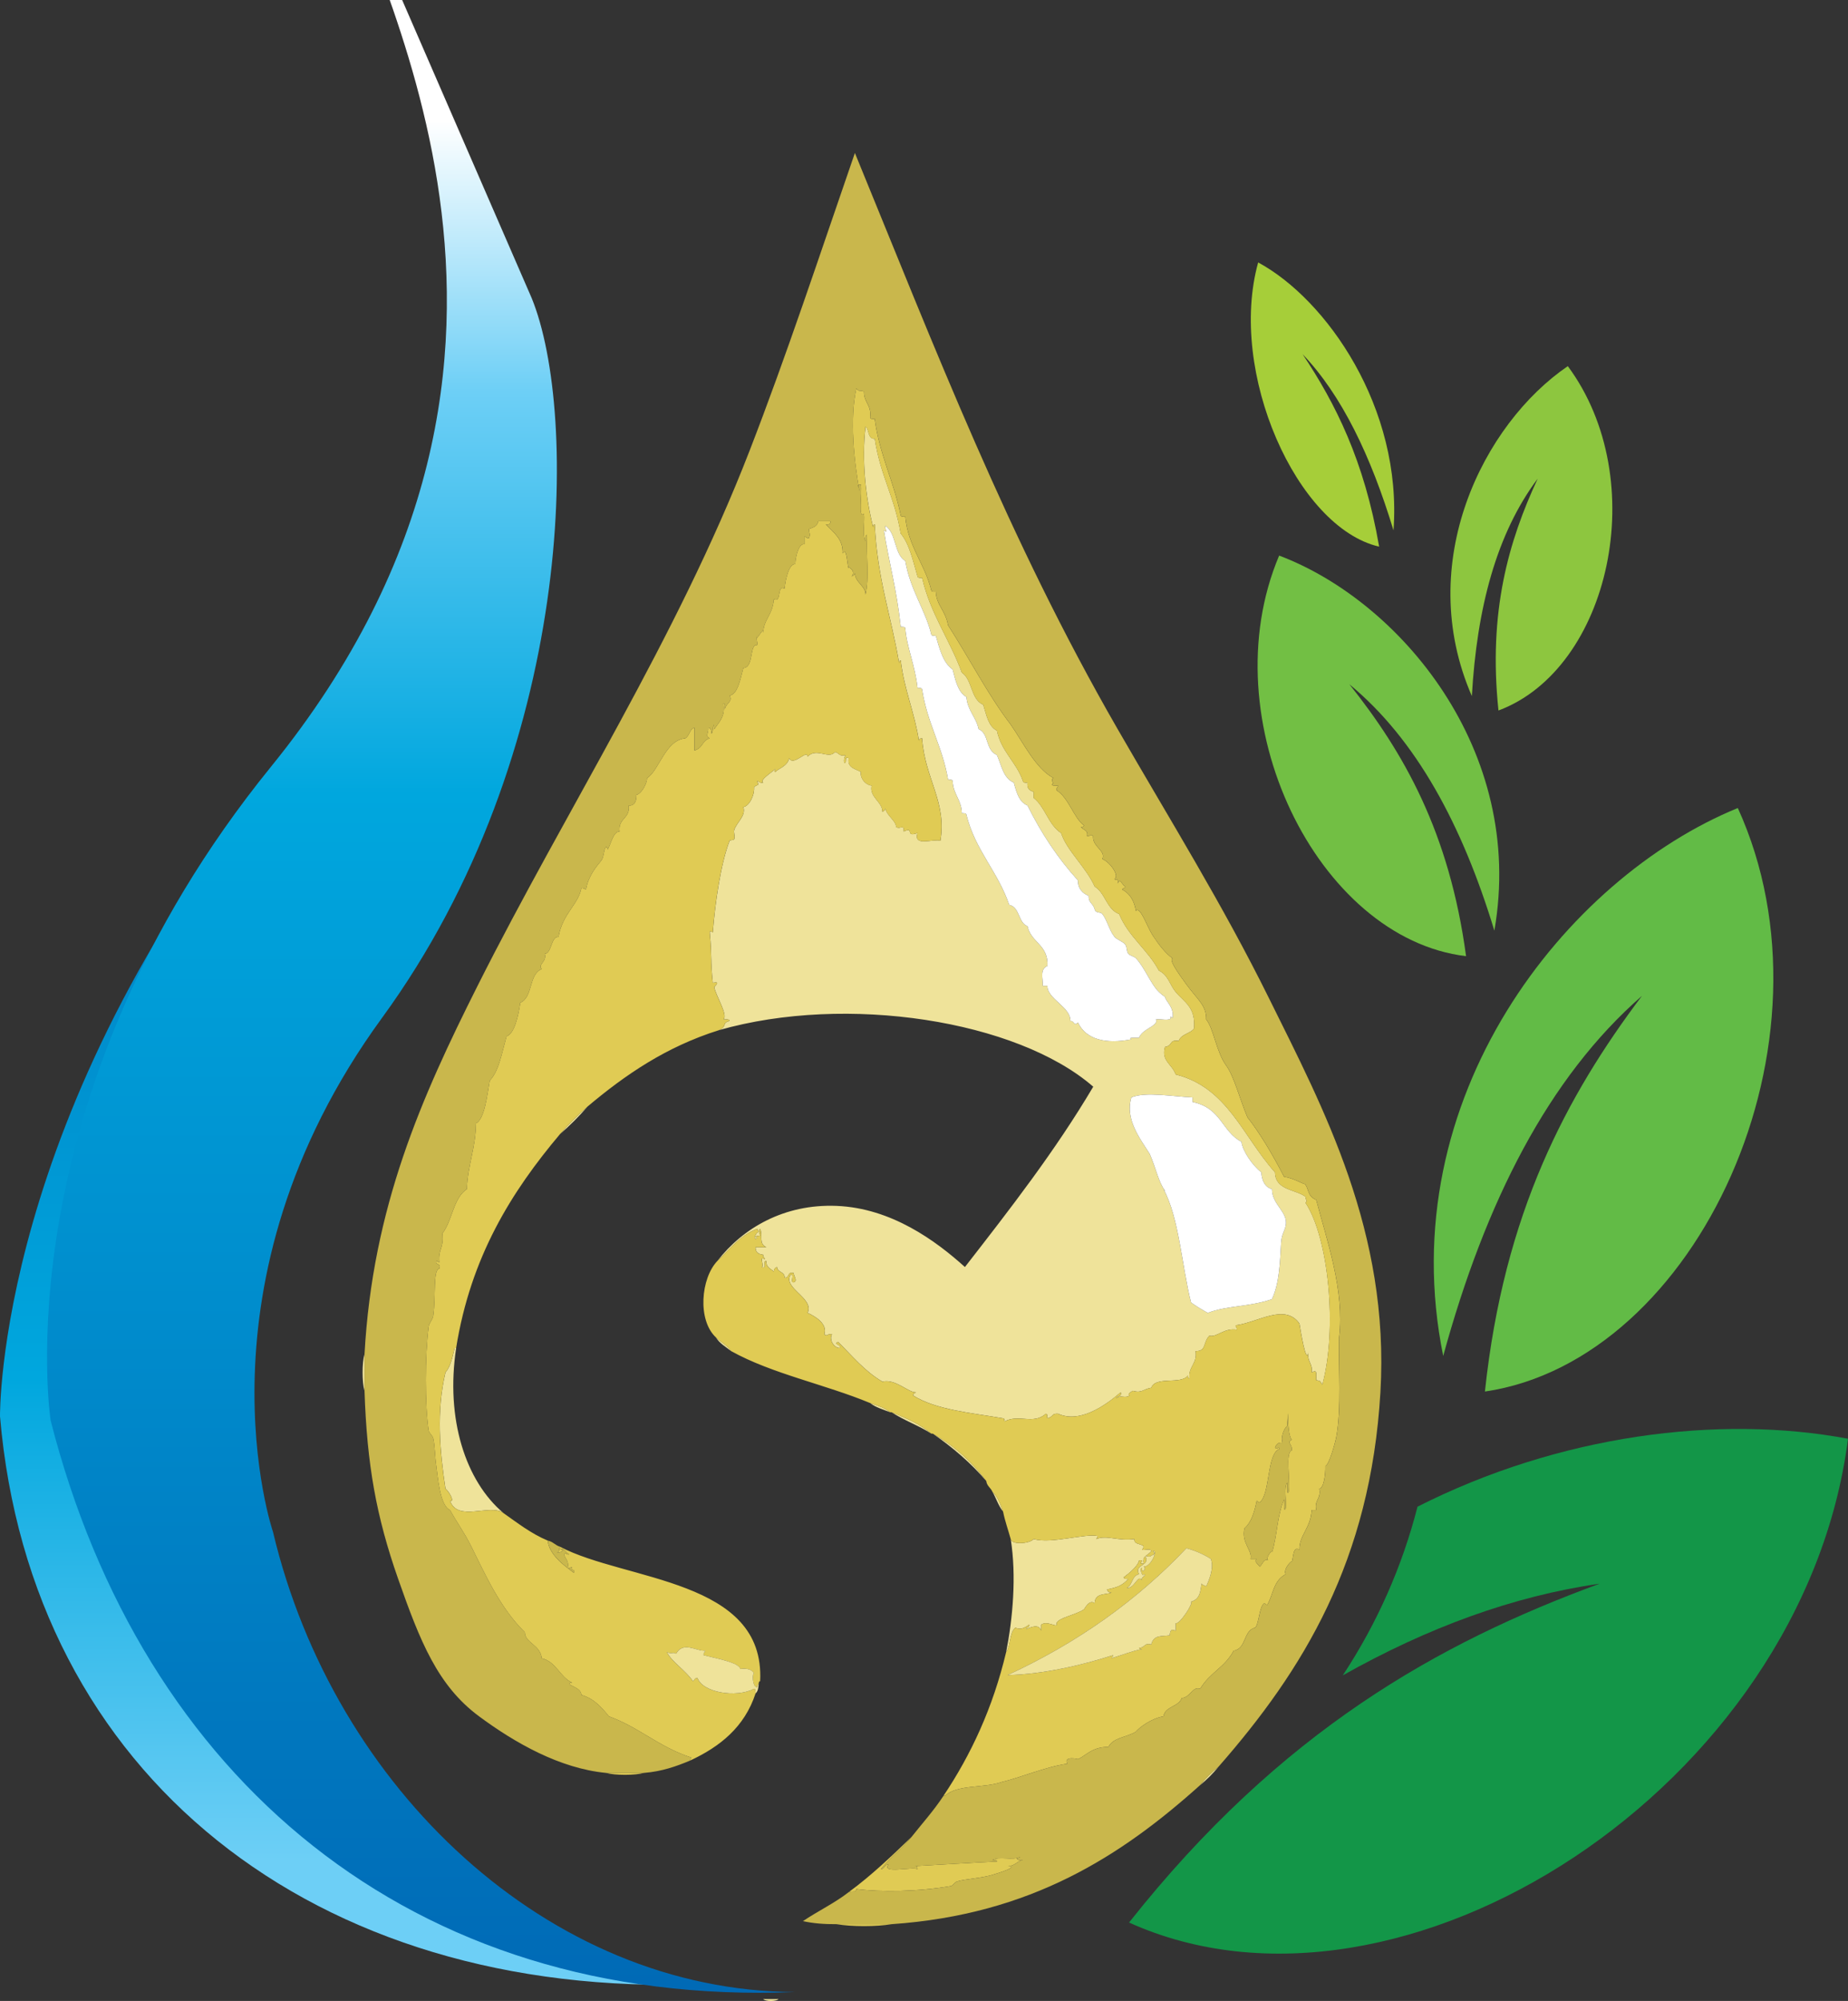 <?xml version="1.0" encoding="utf-8"?>
<!-- Generator: Adobe Illustrator 15.0.0, SVG Export Plug-In . SVG Version: 6.00 Build 0)  -->
<!DOCTYPE svg PUBLIC "-//W3C//DTD SVG 1.1//EN" "http://www.w3.org/Graphics/SVG/1.1/DTD/svg11.dtd">
<svg version="1.1" xmlns="http://www.w3.org/2000/svg" xmlns:xlink="http://www.w3.org/1999/xlink" x="0px" y="0px"
	 width="290.326px" height="314.242px" viewBox="0 0 290.326 314.242" enable-background="new 0 0 290.326 314.242"
	 xml:space="preserve">
<rect x="0" y="0" width="290.326" height="314.242" fill="#333333" stroke="none"/>
<g id="Layer_1" display="none">
	<g display="inline">
		<g>
			<path fill-rule="evenodd" clip-rule="evenodd" d="M42.322,240.804c0,0-13.354-38.971,17.122-80.729
				C89.917,118.311,90.35,65.031,82.95,47.008c0,0-12.177-17.086-15.188-20.476c4.6,26.163,2.395,59.415-25.745,94.08
				c-7.701,9.487-13.74,18.912-18.479,27.988C-1.02,190.384-0.567,222.656-0.567,222.656c4.556,53.363,44.803,87.76,100.91,89.211
				c7.645,1.096,15.648,1.526,24.012,1.19C85.611,312.904,51.884,281.103,42.322,240.804z"/>
		</g>
		<g>
			<path fill-rule="evenodd" clip-rule="evenodd" d="M190.857,277.68c13.289-15.167,23.885-32.332,25.439-58.8
				c1.479-25.175-8.955-44.599-17.52-61.92c-7.314-14.79-15.502-27.911-23.761-42.24c-17.168-29.786-28.739-59.92-41.28-90.479
				c-5.561,16.095-10.677,31.629-16.56,46.8c-11.478,29.599-28.772,56.258-42.72,84c-8.83,17.563-16.49,34.787-17.76,57.84
				c-0.4,1.364-0.4,4.396,0,5.76c0.381,11.612,1.854,19.755,5.279,29.521c3.451,9.839,6.221,16.787,12.721,21.6
				c5.664,4.195,12.697,8.179,19.92,8.88c1.443,0.399,4.556,0.399,6,0c2.813-0.226,5.053-1.026,7.199-1.92
				c4.763-2.197,8.607-5.313,10.32-10.56c0.344-0.296,0.455-0.826,0.48-1.44c0.053-0.187,0.006-0.474,0.239-0.479
				c0.845-16.058-21.159-15.716-31.44-21.12c-0.746-0.214-1.117-0.802-1.92-0.96c-2.65-1.109-4.746-2.773-6.959-4.32
				c-5.966-5.015-9.132-14.775-7.44-25.92c2.294-14.346,8.71-24.569,16.319-33.6c1.541-1.34,2.98-2.78,4.32-4.32
				c5.903-4.978,12.357-9.403,20.641-12c20.053-5.726,46.824-1.543,58.8,8.88c-6.012,10.148-13.09,19.229-20.16,28.32
				c-4.567-4.117-11.545-9.252-20.159-9.601c-8.242-0.333-14.734,3.485-18.721,8.641c-2.6,2.708-3.157,9.277-0.24,12
				c0.572,0.948,1.55,1.49,2.4,2.159c6.428,3.573,14.777,5.224,21.84,8.16c0.835,0.686,2.037,1.003,3.12,1.44
				c0.08,0,0.159,0,0.239,0c1.926,1.275,4.303,2.098,6.24,3.359c0.08,0,0.16,0,0.24,0c3.115,2.166,5.971,4.591,8.4,7.44
				c0.092,0.788,0.701,1.059,0.96,1.68c0.589,1.011,0.956,2.244,1.68,3.12c0.311,1.529,0.806,2.875,1.2,4.32
				c0.932,5.827,0.316,12.514-0.721,17.76c-2.074,8.725-5.509,16.091-9.84,22.561c-1.521,2.317-3.343,4.337-5.039,6.479
				c-3.139,3.022-6.289,6.031-9.84,8.64c-2.199,1.722-4.861,2.979-7.201,4.561c1.569,0.352,3.346,0.495,5.281,0.48
				c2.321,0.399,6.317,0.399,8.639,0c21.938-1.504,36.124-10.757,48.48-21.841C189.037,279.7,189.997,278.74,190.857,277.68z
				 M178.237,246.696c0.219-0.781,1.797-0.83,1.131-2.071C180.034,245.866,178.458,245.917,178.237,246.696z M179.425,244.578
				c0.164-0.142,0.367-0.273,0.58-0.455C179.794,244.305,179.589,244.437,179.425,244.578z"/>
		</g>
		<g>
			<path fill-rule="evenodd" clip-rule="evenodd" d="M222.126,236.836c-2.389,9.328-6.317,18.27-11.74,26.49
				c13.278-7.475,26.719-12.44,40.352-14.398c-25.189,9.247-50.08,23.074-73.928,53.215
				c42.773,19.323,105.949-21.306,112.948-75.978C269.396,222.336,244.345,225.585,222.126,236.836z"/>
		</g>
		<g>
			<path fill-rule="evenodd" clip-rule="evenodd" d="M226.164,213.166c6.62-24.174,16.523-43.729,31.223-56.553
				c-11.812,15.674-21.688,34.066-24.669,62.14c33.479-4.924,56.417-55.026,39.73-91.64
				C245.488,138.124,217.928,172.614,226.164,213.166z"/>
		</g>
		<g>
			<path fill-rule="evenodd" clip-rule="evenodd" d="M241.007,75.388c-4.572,9.827-7.786,20.899-6.16,36.405
				c17.515-6.521,24.128-36.225,10.894-54.076c-13.292,9.056-24.2,30.862-15.076,51.814
				C231.452,95.711,234.546,84.007,241.007,75.388z"/>
		</g>
		<g>
			<path fill-rule="evenodd" clip-rule="evenodd" d="M229.755,150.379c-2.61-19.448-9.827-32.039-18.333-42.703
				c10.459,8.628,17.715,22.026,22.779,38.695c4.945-28.334-14.868-51.771-33.812-58.902
				C189.497,113.228,206.396,147.602,229.755,150.379z"/>
		</g>
		<g>
			<path fill-rule="evenodd" clip-rule="evenodd" d="M216.098,86.063c-2.326-13.499-6.864-22.493-12.022-30.221
				c6.136,6.416,10.732,15.967,14.279,27.667c1.41-19.265-10.54-36.299-21.261-42.077C192.301,58.653,203.154,83.078,216.098,86.063
				z"/>
		</g>
	</g>
</g>
<g id="Layer_2">
	<g>
		<g>
			<g>
				
					<linearGradient id="SVGID_1_" gradientUnits="userSpaceOnUse" x1="77.562" y1="294.556" x2="77.562" y2="76.844" gradientTransform="matrix(1.008 7.000000e-04 -0.084 0.992 -0.471 -0.205)">
					<stop  offset="0" style="stop-color:#6DCFF6"/>
					<stop  offset="0.35" style="stop-color:#00A7DE"/>
					<stop  offset="1" style="stop-color:#0067B4"/>
				</linearGradient>
				<path fill="url(#SVGID_1_)" d="M43.478,120.571c38.831-47.813,34.398-73.01,34.398-73.01
					c5.95,17.889,14.062,70.759-20.134,112.179c-34.199,41.416-23.999,80.098-23.999,80.098
					c6.27,39.996,37.599,71.577,76.627,71.756C49.366,313.957,4.809,278.758,0.001,222.44
					C0.001,222.44-0.672,174.934,43.478,120.571z"/>
			</g>
			<g>
				<linearGradient id="SVGID_2_" gradientUnits="userSpaceOnUse" x1="66.157" y1="18.943" x2="66.157" y2="320.825">
					<stop  offset="0" style="stop-color:#FFFFFF"/>
					<stop  offset="0.141" style="stop-color:#6DCFF6"/>
					<stop  offset="0.35" style="stop-color:#00A7DE"/>
					<stop  offset="1" style="stop-color:#0067B4"/>
				</linearGradient>
				<path fill="url(#SVGID_2_)" d="M42.585,120.396c53-65.291,14-125.562,10.807-142.914l30.127,69.31
					c7.399,18.023,6.967,71.303-23.506,113.066c-30.477,41.759-17.122,80.729-17.122,80.729
					c9.562,40.299,43.289,72.101,82.032,72.254C64.586,315.266,22.277,279.149,7.954,223.08
					C7.954,223.08,0.169,172.649,42.585,120.396z"/>
			</g>
		</g>
		<g>
			<path fill-rule="evenodd" clip-rule="evenodd" fill="#EFE39A" d="M57.266,212.664c0,1.92,0,3.84,0,5.76
				C56.865,217.06,56.865,214.028,57.266,212.664z"/>
			<path fill-rule="evenodd" clip-rule="evenodd" fill="#EFE39A" d="M272.064,225.144c0.414-0.397,2.467-0.397,2.881,0
				C273.985,225.144,273.025,225.144,272.064,225.144z"/>
			<path fill-rule="evenodd" clip-rule="evenodd" fill="#8DA03D" d="M277.105,225.144c0.729,0.151,2.066-0.307,2.4,0.24
				C278.775,225.233,277.438,225.691,277.105,225.144z"/>
			<path fill-rule="evenodd" clip-rule="evenodd" fill="#EFE39A" d="M119.905,313.944c0.8,0,1.6,0,2.399,0
				C122.047,314.341,120.164,314.341,119.905,313.944z"/>
			<path fill-rule="evenodd" clip-rule="evenodd" fill="#EFE39A" d="M71.665,211.704c-1.691,11.145,1.475,20.905,7.44,25.92
				c-2.12-1.546-7.178,1.478-8.4-1.92c0.803,0.229-0.128-1.445-0.721-1.92c-0.897-5.9-1.438-12.221,0-18.24
				c0.809-0.951,1.102-2.419,1.44-3.84C71.505,211.704,71.585,211.704,71.665,211.704z"/>
			<path fill-rule="evenodd" clip-rule="evenodd" fill="#EFE39A" d="M87.984,178.104c1.34-1.541,2.78-2.98,4.32-4.32
				C90.965,175.324,89.525,176.765,87.984,178.104z"/>
			<path fill-rule="evenodd" clip-rule="evenodd" fill="#EFE39A" d="M112.945,161.784c1.432-0.66,0.332-1.114,1.68-1.44
				c-0.045-0.355-0.58-0.22-0.96-0.239c0.733-0.741-1.2-3.713-1.44-5.041c-0.036-0.201,1.154-1.001-0.24-0.72
				c-0.399-3.835-0.102-3.862-0.479-7.92c0.051-0.29,0.267-0.147,0.479,0c0.355-4.622,1.26-10.863,2.641-14.399
				c0.039-0.099,0.65-0.072,0.721-0.24c0.184-0.439-0.131-1.04,0-1.44c0.403-1.243,1.875-2.195,1.439-3.6
				c0.902-0.149,1.783-1.815,1.68-3.12c0.43-0.489,0.886-0.067,0.48-0.96c0.324,0.075,0.458,0.342,0.96,0.24
				c-0.644-0.382,1.282-1.545,1.92-2.16c0.024,0.269-0.349,0.373,0,0.479c0.389-0.505,1.894-0.861,2.159-2.16
				c0.635,1.384,2.885-1.501,2.881-0.239c1.406-1.49,3.317,0.476,4.32-0.721c0.627,0.093,0.67,0.771,1.68,0.48
				c-0.201,0.278-0.316,0.644-0.24,1.2c0.575,0.095-0.133-1.094,0.721-0.721c-0.279,1.521,0.973,1.652,1.92,2.16
				c-0.195,0.795,0.529,1.993,1.68,2.16c-0.414,1.787,1.723,2.573,1.68,4.08c0.27-0.051,0.373-0.267,0.48-0.479
				c0.243,1.147,1.66,1.91,1.68,2.88c0.604,0.453,1.285-0.543,1.199,0.72c1.766-0.854,0.1,0.997,2.16,0.24
				c-0.666,2.197,2.37,0.871,3.601,1.2c1.032-6.105-2.46-9.772-2.88-16.08c-0.293,0.027-0.568,0.071-0.48,0.479
				c-0.684-4.516-2.328-8.072-2.88-12.72c-0.187,0.053-0.278,0.201-0.239,0.479c-1.307-7.704-3.418-13.186-3.84-21.84
				c-0.188,0.054-0.279,0.201-0.24,0.48c-1.131-4.405-1.856-10.443-1.201-15.841c0.621,0.5,0.281,1.959,1.441,1.921
				c0.889,5.841,3.086,9.023,4.079,14.88c1.41,1.71,1.923,4.317,2.64,6.72c0.041,0.279,0.38,0.261,0.721,0.24
				c1.328,5.711,4.359,9.72,6.24,14.88c1.687,1.113,1.379,4.22,3.359,5.04c0.512,1.568,0.775,3.385,2.16,4.08
				c0.684,3.317,3.065,4.935,4.08,7.92c0.041,0.279,0.379,0.261,0.721,0.24c-0.119,0.919,0.33,1.27,0.959,1.439
				c0,0.32,0,0.641,0,0.96c1.837,1.443,2.32,4.24,4.32,5.521c0.906,2.79,3.889,5.321,5.279,8.399
				c1.688,1.034,1.863,3.578,3.841,4.32c1.462,3.578,4.489,5.591,6.239,8.88c1.496,0.729,1.703,2.237,2.641,3.36
				c1.344,1.609,3.174,2.369,2.88,5.76c-0.63,0.811-2.03,0.85-2.399,1.92c-1.62-0.203-0.83,0.714-2.16,0.96
				c-0.629,2.197,1.115,2.689,1.68,4.32c8.155,2.035,10.54,9.732,15.6,15.36c0.053,2.827,3.133,2.627,4.801,3.84
				c-0.021,0.654,0.399,0.482,0,0.96c3.631,5.505,5.026,19.772,2.64,28.56c-0.413-0.677-0.298-0.557-0.96-0.72
				c-0.033-0.916,0.236-1.761-0.721-1.2c0.219-1.498-0.846-1.713-0.479-3.36c-0.368,2.541-1.278-3.371-1.44-4.319
				c-2.262-3.209-6.459-0.234-9.84,0.24c-0.408,0.098,0.051,0.309,0,0.72c-2.031-0.311-3.086,1.224-4.32,0.96
				c-1.006,1.007-0.416,2.463-2.159,2.399c0.298,2.059-1.161,2.359-0.96,4.32c-0.188-0.053-0.279-0.201-0.24-0.479
				c-1.075,1.484-5.084,0.036-5.76,1.92c-1.285,0.209-1.469,0.889-2.881,0.479c-0.213,0.071-1.05,0.649-0.479,0.72
				c-0.821,0.553-1.442-0.177-2.159,0.48c0.098-0.463,0.93-0.189,0.719-0.96c-2.556,2.187-6.482,4.893-9.84,3.36
				c-1.089-0.069-0.641,0.444-1.68,0.72c-0.037-0.282,0.041-0.682-0.24-0.72c-1.961,1.763-4.24,0.025-6.479,1.199
				c-0.054-0.186-0.007-0.473-0.24-0.479c-5.045-0.875-10.528-1.312-14.159-3.601c0.05-0.269,0.266-0.373,0.479-0.479
				c-1.196,0.067-3.179-2.165-5.28-1.68c-2.779-1.621-4.75-4.05-6.96-6.24c-0.878,0.377,0.558,0.358,0.24,0.96
				c-1.005-0.054-1.665-1.397-1.2-2.16c-0.766-0.143-0.742,0.45-1.2,0c0.52-1.611-1.343-2.778-2.64-3.36
				c1.148-2.294-4.037-3.954-2.641-6c0.668-0.107-0.188,1.309,0.48,1.2c0.676-0.242-0.066-1.02,0-1.439
				c-1.062-0.343-0.628,0.812-1.439,0.72c0.026-0.987-1.122-0.799-1.201-1.68c-0.301,0.098-0.49,0.31-0.479,0.72
				c-0.503-0.457-1.267-0.654-1.2-1.68c-0.637-0.077,0.225,1.344-0.72,0.96c0.462-0.153-0.522-1.892,0.479-1.2
				c-0.013-0.307-0.307-0.332-0.239-0.721c-0.324-0.062-1.265-0.127-1.2-1.199c0.561,0,1.12,0,1.68,0
				c-1.248-0.566-0.503-1.722-0.96-2.88c-0.178,0.022-0.178,0.937,0,0.96c0.069,0.27-1.13-0.016-0.479,0.479
				c-0.644,0.558-0.344-0.811,0.24-0.96c0-0.24-0.195-0.285-0.24-0.479c-2.725,1.035-4.303,3.217-6.24,5.04
				c3.986-5.155,10.479-8.974,18.721-8.641c8.614,0.349,15.592,5.483,20.159,9.601c7.07-9.091,14.148-18.172,20.16-28.32
				C159.77,160.241,132.998,156.059,112.945,161.784z M183.025,156.504c0.001,0.118-0.685-0.454-0.961-0.72
				c-1.267-1.22-2.186-3.771-3.6-5.28c-0.306-0.326-0.949-0.402-1.199-0.72c-0.333-0.422-0.157-0.949-0.48-1.44
				c-0.287-0.437-1.357-0.809-1.68-1.2c-0.844-1.021-1.114-2.533-1.92-3.6c-0.293-0.388-1.008-0.055-1.201-0.72
				c-0.307-1.062-0.982-0.959-0.959-2.16c-0.848-0.269-1.721-1.091-1.68-2.4c-3.117-3.442-5.754-7.366-7.92-11.76
				c-1.279-0.551-1.658-1.796-2.16-3.6c-1.642-0.679-1.928-2.713-2.641-4.32c-1.908-0.883-1.187-3.356-2.88-4.08
				c-0.405-1.915-1.741-2.898-1.92-5.04c-1.356-0.805-1.709-2.611-2.16-4.32c-1.538-1.102-2.049-3.23-2.64-5.279
				c-0.283-0.038-0.682,0.041-0.721-0.24c-0.901-3.798-3.305-6.941-4.08-11.521c-1.779-1.1-1.38-4.38-3.119-5.52
				c-0.121,0.749,0.565,1.162-0.24,0.72c0.834,5.203,2.032,9.354,2.64,15.12c0.282,0.038,0.682-0.041,0.72,0.24
				c0.212,2.921,1.557,5.892,1.92,9.36c0.283,0.037,0.682-0.042,0.721,0.239c0.797,5.284,3.199,8.961,4.08,14.16
				c0.282,0.038,0.682-0.041,0.72,0.24c0.077,2.083,1.397,2.923,1.44,5.04c0.282,0.037,0.681-0.041,0.72,0.24
				c1.371,5.588,4.966,8.953,6.72,14.159c1.709,0.371,1.377,2.784,2.881,3.36c0.54,2.579,3.325,2.914,3.119,6.24
				c-1.205,0.494-0.697,1.887-0.72,3.12c0.239,0,0.479,0,0.72,0c-0.061,2.046,3.75,3.373,3.6,5.52c0.68-0.043,0.56,0.902,1.201,0.24
				c1.281,2.687,4.378,3.421,8.399,2.64c-0.765-0.33,0.849-0.237,1.2-0.239c0.47-1.413,3.178-1.903,2.64-2.88
				c0.729-0.151,2.067,0.307,2.399-0.24c-0.367-0.094-0.035-0.288,0.24,0C184.484,158.093,183.061,157.243,183.025,156.504z
				 M180.625,181.224c0.943,2.145,1.424,4.545,2.4,5.761c-0.238,0.037-0.164-0.103-0.24-0.24c2.457,4.459,2.9,12.194,4.32,17.76
				c0.258,0.313,2.193,1.447,2.64,1.68c2.948-1.158,6.589-0.94,10.08-2.159c1.183-2.509,1.259-5.771,1.44-8.881
				c0.076-1.316,0.547-1.786,0.719-2.64c0.441-2.173-2.133-3.239-2.159-5.76c-1.126-0.313-1.566-1.313-1.681-2.64
				c-1.393-1.11-2.91-3.298-3.119-4.801c-3.096-1.607-3.118-5.289-7.68-6.24c0-0.239,0-0.479,0-0.72
				c-3.246-0.149-7.376-0.93-9.601,0C176.699,175.787,179.129,178.839,180.625,181.224z"/>
			<path fill-rule="evenodd" clip-rule="evenodd" fill="#EFE39A" d="M112.465,210.024c0.766,0.754,1.789,1.251,2.4,2.159
				C114.015,211.515,113.037,210.973,112.465,210.024z"/>
			<path fill-rule="evenodd" clip-rule="evenodd" fill="#EFE39A" d="M136.705,220.344c1.125,0.395,2.305,0.735,3.12,1.44
				C138.742,221.347,137.54,221.029,136.705,220.344z"/>
			<path fill-rule="evenodd" clip-rule="evenodd" fill="#EFE39A" d="M140.064,221.784c2.292,0.908,4.518,1.883,6.24,3.359
				C144.367,223.882,141.99,223.06,140.064,221.784z"/>
			<path fill-rule="evenodd" clip-rule="evenodd" fill="#EFE39A" d="M146.545,225.144c3.367,1.913,6.148,4.412,8.4,7.44
				C152.516,229.734,149.66,227.31,146.545,225.144z"/>
			<path fill-rule="evenodd" clip-rule="evenodd" fill="#EFE39A" d="M155.905,234.264c0.843,0.758,1.235,1.964,1.68,3.12
				C156.861,236.508,156.494,235.274,155.905,234.264z"/>
			<path fill-rule="evenodd" clip-rule="evenodd" fill="#EFE39A" d="M158.785,241.704c0.146,0.959,3.01,0.726,3.6,0
				c2.794,0.801,8.053-0.921,10.08-0.48c0.051,0.012-0.234,0.47-0.24,0.48c1.645-0.693,3.385,0.363,6,0
				c-0.211,1.137,2.163,0.542,1.201,1.68c0.422,0.139,1.409-0.29,1.439,0.24c-0.678,0.772-1.424,0.701-1.2,1.92
				c-1.087,0.179,0.367-0.658-0.72-0.48c-0.115,0.788-1.445,1.944-2.4,2.641c0.041,0.279,0.379,0.261,0.721,0.24
				c-0.988,1.144-1.932,1.377-3.36,1.68c0.099,0.302,0.31,0.49,0.72,0.48c-0.712,0.382-2.652-0.021-2.641,1.68
				c-0.874-0.678-1.615,0.917-1.68,0.96c-1.323,0.887-3.999,1.309-4.32,2.16c0.312,0.976-1.393-0.492-2.399,0.239
				c0,0.32,0,0.641,0,0.961c-0.425-1.134-1.546-0.572-2.399-0.24c0.021-0.379,0.611-0.188,0.479-0.721
				c-0.677,0.548-1.384,0.83-2.16,0.48c-0.948,0.812-0.712,2.808-1.44,3.84C159.102,254.218,159.717,247.531,158.785,241.704z"/>
			<path fill-rule="evenodd" clip-rule="evenodd" fill="#E0CB54" d="M148.225,282.024c4.331-6.47,7.766-13.836,9.84-22.561
				c0.729-1.032,0.492-3.028,1.44-3.84c0.776,0.35,1.483,0.067,2.16-0.48c0.132,0.532-0.458,0.342-0.479,0.721
				c0.854-0.332,1.975-0.894,2.399,0.24c0-0.32,0-0.641,0-0.961c1.007-0.731,2.712,0.736,2.399-0.239
				c0.321-0.852,2.997-1.273,4.32-2.16c0.064-0.043,0.806-1.638,1.68-0.96c-0.012-1.7,1.929-1.298,2.641-1.68
				c-0.41,0.01-0.621-0.179-0.72-0.48c1.429-0.303,2.372-0.536,3.36-1.68c-0.342,0.021-0.68,0.039-0.721-0.24
				c0.955-0.696,2.285-1.853,2.4-2.641c1.087-0.178-0.367,0.659,0.72,0.48c-0.224-1.219,0.522-1.147,1.2-1.92
				c-0.03-0.53-1.018-0.102-1.439-0.24c0.962-1.138-1.412-0.543-1.201-1.68c-2.615,0.363-4.355-0.693-6,0
				c0.006-0.011,0.291-0.469,0.24-0.48c-2.027-0.44-7.286,1.281-10.08,0.48c-0.59,0.726-3.453,0.959-3.6,0
				c-0.395-1.445-0.89-2.791-1.2-4.32c-0.444-1.156-0.837-2.362-1.68-3.12c-0.259-0.621-0.868-0.892-0.96-1.68
				c-2.252-3.028-5.033-5.527-8.4-7.44c-0.08,0-0.16,0-0.24,0c-1.723-1.477-3.948-2.451-6.24-3.359c-0.08,0-0.159,0-0.239,0
				c-0.815-0.705-1.995-1.046-3.12-1.44c-7.062-2.937-15.412-4.587-21.84-8.16c-0.611-0.908-1.635-1.405-2.4-2.159
				c-2.917-2.723-2.359-9.292,0.24-12c1.938-1.823,3.516-4.005,6.24-5.04c0.045,0.194,0.24,0.239,0.24,0.479
				c-0.584,0.149-0.884,1.518-0.24,0.96c-0.65-0.495,0.549-0.21,0.479-0.479c-0.178-0.023-0.178-0.938,0-0.96
				c0.457,1.158-0.288,2.313,0.96,2.88c-0.56,0-1.119,0-1.68,0c-0.064,1.072,0.876,1.138,1.2,1.199
				c-0.067,0.389,0.227,0.414,0.239,0.721c-1.002-0.691-0.018,1.047-0.479,1.2c0.944,0.384,0.083-1.037,0.72-0.96
				c-0.066,1.025,0.697,1.223,1.2,1.68c-0.011-0.41,0.179-0.622,0.479-0.72c0.079,0.881,1.228,0.692,1.201,1.68
				c0.812,0.092,0.377-1.062,1.439-0.72c-0.066,0.42,0.676,1.197,0,1.439c-0.668,0.108,0.188-1.308-0.48-1.2
				c-1.396,2.046,3.789,3.706,2.641,6c1.297,0.582,3.159,1.749,2.64,3.36c0.458,0.45,0.435-0.143,1.2,0
				c-0.465,0.763,0.195,2.106,1.2,2.16c0.317-0.602-1.118-0.583-0.24-0.96c2.21,2.19,4.181,4.619,6.96,6.24
				c2.102-0.485,4.084,1.747,5.28,1.68c-0.214,0.106-0.43,0.211-0.479,0.479c3.631,2.289,9.114,2.726,14.159,3.601
				c0.233,0.007,0.187,0.294,0.24,0.479c2.239-1.174,4.519,0.563,6.479-1.199c0.281,0.038,0.203,0.438,0.24,0.72
				c1.039-0.275,0.591-0.789,1.68-0.72c3.357,1.532,7.284-1.174,9.84-3.36c0.211,0.771-0.621,0.497-0.719,0.96
				c0.717-0.657,1.338,0.072,2.159-0.48c-0.57-0.07,0.267-0.648,0.479-0.72c1.412,0.409,1.596-0.271,2.881-0.479
				c0.676-1.884,4.685-0.436,5.76-1.92c-0.039,0.278,0.053,0.427,0.24,0.479c-0.201-1.961,1.258-2.262,0.96-4.32
				c1.743,0.063,1.153-1.393,2.159-2.399c1.234,0.264,2.289-1.271,4.32-0.96c0.051-0.411-0.408-0.622,0-0.72
				c3.381-0.475,7.578-3.449,9.84-0.24c0.162,0.948,1.072,6.86,1.44,4.319c-0.366,1.647,0.698,1.862,0.479,3.36
				c0.957-0.561,0.688,0.284,0.721,1.2c0.662,0.163,0.547,0.043,0.96,0.72c2.387-8.787,0.991-23.055-2.64-28.56
				c0.399-0.478-0.021-0.306,0-0.96c-1.668-1.213-4.748-1.013-4.801-3.84c-5.06-5.628-7.444-13.325-15.6-15.36
				c-0.564-1.631-2.309-2.123-1.68-4.32c1.33-0.246,0.54-1.163,2.16-0.96c0.369-1.07,1.77-1.109,2.399-1.92
				c0.294-3.391-1.536-4.15-2.88-5.76c-0.938-1.123-1.145-2.631-2.641-3.36c-1.75-3.289-4.777-5.302-6.239-8.88
				c-1.978-0.742-2.153-3.286-3.841-4.32c-1.391-3.078-4.373-5.609-5.279-8.399c-2-1.28-2.483-4.077-4.32-5.521
				c0-0.319,0-0.64,0-0.96c-0.629-0.17-1.078-0.521-0.959-1.439c-0.342,0.021-0.68,0.039-0.721-0.24
				c-1.015-2.985-3.396-4.603-4.08-7.92c-1.385-0.695-1.648-2.512-2.16-4.08c-1.98-0.82-1.673-3.927-3.359-5.04
				c-1.881-5.16-4.912-9.169-6.24-14.88c-0.341,0.021-0.68,0.039-0.721-0.24c-0.717-2.402-1.229-5.01-2.64-6.72
				c-0.993-5.856-3.19-9.039-4.079-14.88c-1.16,0.038-0.82-1.421-1.441-1.921c-0.655,5.397,0.07,11.436,1.201,15.841
				c-0.039-0.279,0.053-0.427,0.24-0.48c0.422,8.654,2.533,14.136,3.84,21.84c-0.039-0.278,0.053-0.427,0.239-0.479
				c0.552,4.647,2.196,8.204,2.88,12.72c-0.088-0.408,0.188-0.452,0.48-0.479c0.42,6.308,3.912,9.975,2.88,16.08
				c-1.23-0.329-4.267,0.997-3.601-1.2c-2.061,0.757-0.395-1.094-2.16-0.24c0.086-1.263-0.596-0.267-1.199-0.72
				c-0.02-0.97-1.437-1.732-1.68-2.88c-0.107,0.213-0.211,0.429-0.48,0.479c0.043-1.507-2.094-2.293-1.68-4.08
				c-1.15-0.167-1.875-1.365-1.68-2.16c-0.947-0.508-2.199-0.639-1.92-2.16c-0.854-0.373-0.146,0.815-0.721,0.721
				c-0.076-0.557,0.039-0.922,0.24-1.2c-1.01,0.29-1.053-0.388-1.68-0.48c-1.003,1.196-2.914-0.77-4.32,0.721
				c0.004-1.262-2.246,1.623-2.881,0.239c-0.266,1.299-1.771,1.655-2.159,2.16c-0.349-0.106,0.024-0.211,0-0.479
				c-0.638,0.615-2.563,1.778-1.92,2.16c-0.502,0.102-0.636-0.165-0.96-0.24c0.405,0.893-0.051,0.471-0.48,0.96
				c0.104,1.305-0.777,2.971-1.68,3.12c0.436,1.404-1.036,2.356-1.439,3.6c-0.131,0.4,0.184,1.001,0,1.44
				c-0.07,0.168-0.682,0.142-0.721,0.24c-1.381,3.536-2.285,9.777-2.641,14.399c-0.213-0.147-0.429-0.29-0.479,0
				c0.378,4.058,0.08,4.085,0.479,7.92c1.395-0.281,0.204,0.519,0.24,0.72c0.24,1.328,2.174,4.3,1.44,5.041
				c0.38,0.02,0.915-0.116,0.96,0.239c-1.348,0.326-0.248,0.78-1.68,1.44c-8.283,2.597-14.737,7.022-20.641,12
				c-1.54,1.34-2.98,2.779-4.32,4.32c-7.609,9.03-14.025,19.254-16.319,33.6c-0.08,0-0.16,0-0.24,0
				c-0.339,1.421-0.632,2.889-1.44,3.84c-1.438,6.02-0.897,12.34,0,18.24c0.593,0.475,1.523,2.148,0.721,1.92
				c1.223,3.397,6.28,0.374,8.4,1.92c2.213,1.547,4.309,3.211,6.959,4.32c0.202,2.206,2.562,3.906,4.08,5.04
				c0.428-0.646-1.057-0.464-0.239-0.721c-0.104-0.355-0.308,0.095-0.72,0c0.238-1.039-0.269-1.331-0.48-1.92
				c-0.043-0.92,0.196-0.087,0.72-0.239c-0.508-0.293-0.696-0.903-1.44-0.961c0.008,0.234,0.295,0.187,0.48,0.24
				c-0.158,0.322-0.513,0.447-0.96,0.48c0.603-0.423,0.169-0.396,0.479-0.96c10.281,5.404,32.285,5.062,31.44,21.12
				c-0.233,0.006-0.187,0.293-0.239,0.479c-0.234,0.007-0.187,0.294-0.24,0.48c-0.791-0.107-0.771-2.257-0.48-2.16
				c-0.322-0.638-1.057-0.863-2.16-0.72c-0.162-1.004-3.666-1.627-5.76-2.16c-0.067-0.388,0.227-0.414,0.24-0.721
				c-1.355,0.137-3.432-1.537-4.561,0.48c-0.506-0.318-0.709,0.118-1.439-0.24c0.633,1.423,2.947,2.874,4.08,4.561
				c0.244-0.156,0.248-0.553,0.72-0.48c0.838,2.26,6.005,3.144,8.88,1.68c0.281,0.039,0.203,0.438,0.24,0.721
				c-1.713,5.246-5.558,8.362-10.32,10.56c0-0.24,0.195-0.285,0.24-0.479c-5.278-1.758-8.123-4.721-12.96-6.48
				c-1.153-1.406-2.325-2.795-4.319-3.359c-0.096-0.922-0.945-1.117-1.921-1.681c0.054-0.187,0.201-0.279,0.48-0.24
				c-1.976-0.905-2.478-3.283-4.8-3.84c-0.186-2.119-2.678-2.44-2.641-4.08c-3.947-3.879-6.258-9.158-8.4-13.439
				c-1.201-2.403-2.188-3.63-3.359-5.761c-1.644-0.691-1.929-5.45-2.16-6.959c-0.221-1.439-0.201-3.113-0.48-4.32
				c-0.094-0.41-0.666-0.829-0.719-1.2c-0.593-4.069-0.596-11.618,0-16.32c0.073-0.585,0.638-1.118,0.719-1.68
				c0.448-3.076-0.072-7.282,0.961-7.44c0.348-0.907-0.66-0.46-0.48-1.199c0.24-0.001,0.285,0.194,0.48,0.239
				c-0.213-2.218,0.737-2.09,0.479-4.56c1.583-2.018,1.677-5.523,3.841-6.96c0.14-3.78,1.392-6.447,1.439-10.32
				c1.338-0.688,1.746-4.315,2.16-6.72c1.406-1.487,1.795-3.896,2.64-6.96c1.212-0.344,1.872-3.223,2.16-5.28
				c2.023-0.856,1.292-4.467,3.36-5.28c-0.637-0.812,0.847-1.107,0.479-2.399c1.091-0.019,1.004-2.825,2.16-2.641
				c0.626-3.674,3.089-5.038,3.601-7.68c0.33-0.011,0.526,0.113,0.719,0.24c0.348-2.121,1.629-3.62,2.4-4.561
				c0.429-0.521,0.342-1.522,0.721-2.159c0.025-0.043,0.407,0.276,0.239,0.479c0.495-0.6,0.877-2.947,1.921-2.88
				c-0.275-2.115,1.682-1.997,1.439-4.08c0.741,0.072,1.232-0.439,1.199-1.68c0.537-0.035,1.6-1.374,1.681-2.641
				c1.904-1.176,2.846-5.95,6-6.239c0.671-0.37,0.655-1.425,1.44-1.681c0,1.2,0,2.4,0,3.601c1.467-0.484,1.112-1.551,2.399-1.92
				c-0.792-0.385-0.137-0.727-0.239-1.681c0.422,0.058,0.547,0.413,0.479,0.96c0.405-0.138,0.263-2.501,0.479-0.72
				c0.723-1.118,1.773-1.907,1.44-4.08c0.355,0.045,0.22,0.58,0.24,0.96c0.116-0.977,1.292-1.161,0.72-2.16
				c1.273-0.147,1.706-2.617,2.16-4.319c1.702-0.099,0.932-3.813,2.16-3.601c0.153-0.41-0.195-0.861,0-1.439
				c-0.48,1.426,1.41-2.094,0.96-0.48c0.093-2.205,1.47-2.75,1.68-5.28c1.291,0.617,0.407-2.339,1.681-1.68
				c0.169-1.554,0.691-3.888,1.68-3.84c0.047-1.373,0.617-3.3,1.439-3.12c0-0.4,0-0.8,0-1.2c0.307,0.014,0.332,0.308,0.721,0.24
				c0.269-0.756,0.021-0.543,0-1.44c0.66-0.219,1.32-0.439,1.439-1.199c0.641,0,1.28,0,1.92,0c0.031,0.431-0.238,0.562-0.72,0.479
				c1.372,1.403,2.753,2.411,2.64,4.561c0.693-1.204,0.713,1.999,0.961,2.399c-0.357-0.575,1.247,0.292,0.479,1.2
				c0.269-0.051,0.374-0.267,0.479-0.479c0.061,1.447,1.756,2.08,1.68,3.359c0.628-2.906,0.068-5.801,0.24-9.359
				c-0.355,0.044-0.22,0.579-0.24,0.96c-0.555-0.965-0.082-2.957-0.239-4.32c-0.976,0.997-0.263-3.261-0.479-4.561
				c-0.98-0.072-0.129,0.501-0.24,0.96c-0.82-4.495-1.553-11.248-0.48-16.08c0.479,0.582,0.379,0.242,1.2,0.48
				c-0.056,1.735,1.222,2.138,0.96,4.08c0.041,0.279,0.379,0.261,0.721,0.24c0.752,5.647,3.006,9.793,4.079,15.12
				c0.04,0.279,0.38,0.261,0.72,0.239c0.466,4.735,3.055,7.347,4.08,11.521c0.041,0.279,0.38,0.261,0.721,0.24
				c0.078,2.14,1.521,2.938,1.92,5.279c3.462,5.382,6.237,10.881,9.84,15.601c1.943,2.766,3.924,6.932,6.72,8.399
				c-0.587,0.319,0.265,0.894-0.239,0.96c0.044,0.355,0.58,0.221,0.959,0.24c-0.013,0.307-0.307,0.332-0.24,0.72
				c1.932,1.173,2.724,4.385,4.32,5.521c-0.053,0.187-0.201,0.279-0.479,0.24c0.31,0.489,1.163,0.437,0.96,1.439
				c0.654,0.021,0.482-0.399,0.96,0c-0.162,1.687,2.046,2.268,1.44,3.601c1.264,0.517,2.721,2.651,1.92,3.12
				c0.102,0.468,0.686-0.393,0.479,0.72c0.436-0.904,0.656,0.18,1.2,0.479c-0.003,0.317-0.421,0.22-0.48,0.48
				c1.223,0.617,1.898,1.782,2.16,3.359c0.669-0.836,1.742,2.464,2.641,3.841c0.943,1.447,2.053,2.874,3.119,3.6
				c-0.666,0.213,1.077,2.583,2.16,4.08c1.719,2.375,3.186,3.316,3.12,5.521c1.132,1.32,1.601,5.125,3.12,7.199
				c1.278,1.746,2.148,5.318,3.359,8.16c1.854,2.337,3.943,5.812,5.761,9.36c1.417,0.096,3.794,1.603,3.12,0.96
				c0.854,0.814,0.436,2.075,1.92,2.64c1.682,6.415,4.477,14.221,3.6,21.601c-0.137,4.64,0.426,11.169-0.479,15.84
				c-0.099,0.511-1.108,4.332-1.681,4.32c0.053,1.473-0.301,3.615-0.959,3.6c0.324,1.604-0.805,1.755-0.48,3.359
				c-0.24,0-0.48,0-0.721,0c-0.086,2.773-1.988,3.976-1.92,6.24c-1.068-0.669-0.922,1.338-1.199,1.92
				c0.248-0.521-1.41,0.996-0.961,1.92c-1.946,1.036-1.923,3.127-2.879,4.801c-0.058,0.1-0.431-0.271-0.48-0.24
				c-0.816,0.496-0.811,3.27-1.439,3.84c-1.895,0.427-1.33,3.311-3.36,3.6c-1.47,2.719-3.659,3.336-5.28,6
				c-1.095-0.523-1.582,1.392-2.88,1.44c-0.504,1.416-2.585,1.255-2.88,2.88c-1.798,0.285-3.749,1.688-4.32,2.4
				c-1.357,0.882-3.585,0.895-4.32,2.399c-2.603-0.014-3.543,1.397-4.799,1.92c0.046-0.019-2.285-0.573-1.681,0.721
				c-3.267,0.44-7.424,2.202-10.319,2.88c-2.708,0.973-7.016,0.346-8.881,2.16C148.385,282.024,148.305,282.024,148.225,282.024z
				 M178.945,247.224c-1.141,0.221-1.003,1.718-1.92,2.16c1.248,0.115,1.714-2.25,2.4-1.199c-0.317-0.602,0.948-0.752,0.239-0.961
				c-0.04,0.695-0.806-1.049-0.239-0.96c-0.119,0.981,0.826,0.036,0.239-0.239c1.126,0.124,2.388-2.772,1.44-2.4
				c0.187,0.053,0.279,0.201,0.24,0.48c-0.812,0.276-0.379,0.477-1.44,0.239C180.854,245.972,178.086,245.625,178.945,247.224z
				 M197.905,235.944c-0.149,0.117-0.358-0.288-0.479-0.24c-0.346,1.735-0.816,3.344-1.921,4.32c-0.523,2.324,1.3,3.444,0.96,4.8
				c0.32,0,0.641,0,0.961,0c-0.463,0.439,0.204,0.812,0.479,1.2c0.362-0.16,0.653-1.425,1.44-0.961
				c-0.794-0.173,0.764-2.103,0.479-1.199c0.85-2.695,0.775-5.695,1.92-8.4c0.028,0.399-0.132,2.174,0.239,1.44
				c0.157-1.284-0.314-3.195,0.24-4.08c0.029,0.398-0.131,2.174,0.24,1.439c0.281-1.909-0.585-6.146,0.48-6.479
				c0.139-0.982-0.896-1.253,0-1.68c-0.921-1.002-0.387-7.259-0.721-2.16c-0.594,0.465-1.066,1.995-0.72,2.64
				c-0.753-0.114-0.98,0.3-1.2,0.72c0.346,0.531,0.586-0.302,0.721,0.24C198.982,228.261,199.586,234.63,197.905,235.944z
				 M189.505,249.144c0.428-0.953,1.272-2.929,0.72-4.319c-0.84-0.564-2.302-1.276-3.84-1.681
				c-7.775,8.225-17.139,14.862-28.08,19.92c5.524-0.107,11.695-1.56,16.561-3.119c0,0.24-0.194,0.285-0.24,0.479
				c1.781-0.554,3.49-1.223,4.801-1.439c-0.188-0.054-0.475-0.007-0.48-0.24c0.918,0.118,0.766-0.834,1.92-0.48
				c0.386-1.6,1.721-1.25,2.88-1.439c0.136-0.795,0.206-1.045,0.96-0.72c0-0.4,0-0.801,0-1.2c0.521,0.357,2.888-3.224,2.4-3.36
				c1.552-0.43,1.467-1.859,1.68-2.88C188.848,249.001,189.312,248.938,189.505,249.144z"/>
			<path fill-rule="evenodd" clip-rule="evenodd" fill="#E0CB54" d="M133.346,297.144c3.551-2.608,6.701-5.617,9.84-8.64
				c-1.459,1.821-3.342,3.22-4.801,5.04c0.641,0.001,0.521-0.758,1.2-0.72c-1.219,1.52,3.819,0.28,4.56,0.72
				c-0.027-0.293-0.071-0.568-0.479-0.479c4.739-0.253,8.599-0.517,12.96-0.721c-0.04-0.279-0.379-0.261-0.72-0.239
				c0.967-0.634,3.319,0.12,4.319-0.48c-0.053,0.188-0.201,0.279-0.479,0.24c0.044,0.355,0.58,0.22,0.96,0.24
				c-0.951,0.169-1.257,0.982-2.4,0.96c2.019,0.04-1.719,1.188-2.64,1.439c-1.825,0.5-3.981,0.572-5.28,0.96
				c-0.39,0.117-0.727,0.679-0.959,0.721c-5.16,0.913-11.184,0.963-14.881,0.479C134.42,297.298,134.227,296.893,133.346,297.144z"
				/>
			<path fill-rule="evenodd" clip-rule="evenodd" fill="#EFE39A" d="M188.545,280.344c0.859-1.06,1.82-2.021,2.881-2.88
				C190.565,278.524,189.605,279.484,188.545,280.344z"/>
			<path fill-rule="evenodd" clip-rule="evenodd" fill="#C9B74C" d="M57.266,212.664c1.27-23.053,8.93-40.276,17.76-57.84
				c13.947-27.742,31.242-54.401,42.72-84c5.883-15.171,10.999-30.705,16.56-46.8c12.541,30.56,24.112,60.693,41.28,90.479
				c8.259,14.329,16.446,27.45,23.761,42.24c8.564,17.321,18.998,36.745,17.52,61.92c-1.555,26.468-12.15,43.633-25.439,58.8
				c-1.061,0.859-2.021,1.82-2.881,2.88c-12.356,11.084-26.543,20.337-48.48,21.841c-2.879,0-5.76,0-8.639,0
				c-1.936,0.015-3.712-0.129-5.281-0.48c2.34-1.581,5.002-2.839,7.201-4.561c0.881-0.251,1.074,0.154,1.199-0.479
				c3.697,0.483,9.721,0.434,14.881-0.479c0.232-0.042,0.569-0.604,0.959-0.721c1.299-0.388,3.455-0.46,5.28-0.96
				c0.921-0.252,4.658-1.399,2.64-1.439c1.144,0.022,1.449-0.791,2.4-0.96c-0.38-0.021-0.916,0.115-0.96-0.24
				c0.278,0.039,0.427-0.053,0.479-0.24c-1,0.601-3.353-0.153-4.319,0.48c0.341-0.021,0.68-0.04,0.72,0.239
				c-4.361,0.204-8.221,0.468-12.96,0.721c0.408-0.089,0.452,0.187,0.479,0.479c-0.74-0.439-5.778,0.8-4.56-0.72
				c-0.679-0.038-0.56,0.721-1.2,0.72c1.459-1.82,3.342-3.219,4.801-5.04c1.696-2.143,3.518-4.162,5.039-6.479c0.08,0,0.16,0,0.24,0
				c1.865-1.814,6.173-1.188,8.881-2.16c2.896-0.678,7.053-2.439,10.319-2.88c-0.604-1.294,1.727-0.739,1.681-0.721
				c1.256-0.522,2.196-1.934,4.799-1.92c0.735-1.505,2.963-1.518,4.32-2.399c0.571-0.713,2.522-2.115,4.32-2.4
				c0.295-1.625,2.376-1.464,2.88-2.88c1.298-0.049,1.785-1.964,2.88-1.44c1.621-2.664,3.811-3.281,5.28-6
				c2.03-0.289,1.466-3.173,3.36-3.6c0.629-0.57,0.623-3.344,1.439-3.84c0.05-0.03,0.423,0.34,0.48,0.24
				c0.956-1.674,0.933-3.765,2.879-4.801c-0.449-0.924,1.209-2.441,0.961-1.92c0.277-0.582,0.131-2.589,1.199-1.92
				c-0.068-2.265,1.834-3.467,1.92-6.24c0.24,0,0.48,0,0.721,0c-0.324-1.604,0.805-1.755,0.48-3.359
				c0.658,0.016,1.012-2.127,0.959-3.6c0.572,0.012,1.582-3.81,1.681-4.32c0.905-4.671,0.343-11.2,0.479-15.84
				c0.877-7.38-1.918-15.186-3.6-21.601c-1.484-0.564-1.066-1.825-1.92-2.64c0.674,0.643-1.703-0.864-3.12-0.96
				c-1.817-3.548-3.906-7.023-5.761-9.36c-1.211-2.842-2.081-6.414-3.359-8.16c-1.52-2.074-1.988-5.879-3.12-7.199
				c0.065-2.204-1.401-3.146-3.12-5.521c-1.083-1.497-2.826-3.867-2.16-4.08c-1.066-0.726-2.176-2.152-3.119-3.6
				c-0.898-1.377-1.972-4.677-2.641-3.841c-0.262-1.577-0.938-2.742-2.16-3.359c0.06-0.261,0.478-0.163,0.48-0.48
				c-0.544-0.3-0.765-1.384-1.2-0.479c0.206-1.112-0.378-0.252-0.479-0.72c0.801-0.469-0.656-2.604-1.92-3.12
				c0.605-1.333-1.603-1.914-1.44-3.601c-0.478-0.399-0.306,0.021-0.96,0c0.203-1.003-0.65-0.95-0.96-1.439
				c0.278,0.039,0.427-0.054,0.479-0.24c-1.597-1.136-2.389-4.348-4.32-5.521c-0.066-0.388,0.228-0.413,0.24-0.72
				c-0.379-0.02-0.915,0.115-0.959-0.24c0.504-0.066-0.348-0.641,0.239-0.96c-2.796-1.468-4.776-5.634-6.72-8.399
				c-3.603-4.72-6.378-10.219-9.84-15.601c-0.398-2.342-1.842-3.14-1.92-5.279c-0.341,0.021-0.68,0.039-0.721-0.24
				c-1.025-4.174-3.614-6.785-4.08-11.521c-0.34,0.021-0.68,0.04-0.72-0.239c-1.073-5.327-3.327-9.473-4.079-15.12
				c-0.342,0.021-0.68,0.039-0.721-0.24c0.262-1.942-1.016-2.345-0.96-4.08c-0.821-0.238-0.722,0.102-1.2-0.48
				c-1.072,4.832-0.34,11.585,0.48,16.08c0.111-0.459-0.74-1.032,0.24-0.96c0.217,1.3-0.496,5.558,0.479,4.561
				c0.157,1.363-0.315,3.355,0.239,4.32c0.021-0.381-0.115-0.916,0.24-0.96c-0.172,3.559,0.388,6.453-0.24,9.359
				c0.076-1.279-1.619-1.912-1.68-3.359c-0.105,0.213-0.211,0.429-0.479,0.479c0.768-0.908-0.837-1.775-0.479-1.2
				c-0.248-0.4-0.268-3.604-0.961-2.399c0.113-2.149-1.268-3.157-2.64-4.561c0.481,0.082,0.751-0.049,0.72-0.479
				c-0.64,0-1.279,0-1.92,0c-0.119,0.76-0.779,0.98-1.439,1.199c0.021,0.897,0.269,0.685,0,1.44
				c-0.389,0.067-0.414-0.227-0.721-0.24c0,0.4,0,0.8,0,1.2c-0.822-0.18-1.393,1.747-1.439,3.12c-0.988-0.048-1.511,2.286-1.68,3.84
				c-1.273-0.659-0.39,2.297-1.681,1.68c-0.21,2.53-1.587,3.075-1.68,5.28c0.45-1.613-1.44,1.906-0.96,0.48
				c-0.195,0.578,0.153,1.029,0,1.439c-1.229-0.213-0.458,3.502-2.16,3.601c-0.454,1.702-0.887,4.172-2.16,4.319
				c0.572,0.999-0.604,1.184-0.72,2.16c-0.021-0.38,0.115-0.915-0.24-0.96c0.333,2.173-0.718,2.962-1.44,4.08
				c-0.217-1.781-0.074,0.582-0.479,0.72c0.067-0.547-0.058-0.902-0.479-0.96c0.103,0.954-0.553,1.296,0.239,1.681
				c-1.287,0.369-0.933,1.436-2.399,1.92c0-1.2,0-2.4,0-3.601c-0.785,0.256-0.77,1.311-1.44,1.681c-3.154,0.289-4.096,5.063-6,6.239
				c-0.081,1.267-1.144,2.605-1.681,2.641c0.033,1.24-0.458,1.752-1.199,1.68c0.242,2.083-1.715,1.965-1.439,4.08
				c-1.044-0.067-1.426,2.28-1.921,2.88c0.168-0.203-0.214-0.522-0.239-0.479c-0.379,0.637-0.292,1.638-0.721,2.159
				c-0.771,0.94-2.053,2.439-2.4,4.561c-0.192-0.127-0.389-0.251-0.719-0.24c-0.512,2.642-2.975,4.006-3.601,7.68
				c-1.156-0.185-1.069,2.622-2.16,2.641c0.367,1.292-1.116,1.588-0.479,2.399c-2.068,0.813-1.337,4.424-3.36,5.28
				c-0.288,2.058-0.948,4.937-2.16,5.28c-0.845,3.064-1.233,5.473-2.64,6.96c-0.414,2.404-0.822,6.032-2.16,6.72
				c-0.048,3.873-1.3,6.54-1.439,10.32c-2.164,1.437-2.258,4.942-3.841,6.96c0.258,2.47-0.692,2.342-0.479,4.56
				c-0.195-0.045-0.24-0.24-0.48-0.239c-0.18,0.739,0.828,0.292,0.48,1.199c-1.033,0.158-0.513,4.364-0.961,7.44
				c-0.081,0.562-0.646,1.095-0.719,1.68c-0.596,4.702-0.593,12.251,0,16.32c0.053,0.371,0.625,0.79,0.719,1.2
				c0.279,1.207,0.26,2.881,0.48,4.32c0.231,1.509,0.517,6.268,2.16,6.959c1.172,2.131,2.158,3.357,3.359,5.761
				c2.143,4.281,4.453,9.561,8.4,13.439c-0.037,1.64,2.455,1.961,2.641,4.08c2.322,0.557,2.824,2.935,4.8,3.84
				c-0.279-0.039-0.427,0.054-0.48,0.24c0.976,0.563,1.825,0.759,1.921,1.681c1.994,0.564,3.166,1.953,4.319,3.359
				c4.837,1.76,7.682,4.723,12.96,6.48c-0.045,0.194-0.24,0.239-0.24,0.479c-2.146,0.894-4.386,1.694-7.199,1.92c-2,0-4,0-6,0
				c-7.223-0.701-14.256-4.685-19.92-8.88c-6.5-4.812-9.27-11.761-12.721-21.6c-3.426-9.766-4.898-17.908-5.279-29.521
				C57.266,216.504,57.266,214.584,57.266,212.664z"/>
			<path fill-rule="evenodd" clip-rule="evenodd" fill="#EFE39A" d="M179.905,244.344c1.062,0.237,0.628,0.037,1.44-0.239
				c0.039-0.279-0.054-0.428-0.24-0.48c0.947-0.372-0.314,2.524-1.44,2.4c0.587,0.275-0.358,1.221-0.239,0.239
				c-0.566-0.089,0.199,1.655,0.239,0.96c0.709,0.209-0.557,0.359-0.239,0.961c-0.687-1.051-1.152,1.314-2.4,1.199
				c0.917-0.442,0.779-1.939,1.92-2.16C178.086,245.625,180.854,245.972,179.905,244.344z"/>
			<path fill-rule="evenodd" clip-rule="evenodd" fill="#C9B74C" d="M86.064,241.944c0.803,0.158,1.174,0.746,1.92,0.96
				c-0.311,0.563,0.123,0.537-0.479,0.96c0.447-0.033,0.802-0.158,0.96-0.48c-0.186-0.054-0.473-0.006-0.48-0.24
				c0.744,0.058,0.933,0.668,1.44,0.961c-0.523,0.152-0.763-0.681-0.72,0.239c0.212,0.589,0.719,0.881,0.48,1.92
				c0.412,0.095,0.615-0.355,0.72,0c-0.817,0.257,0.667,0.075,0.239,0.721C88.627,245.851,86.267,244.15,86.064,241.944z"/>
			<path fill-rule="evenodd" clip-rule="evenodd" fill="#EFE39A" d="M118.705,265.944c-0.037-0.283,0.041-0.682-0.24-0.721
				c-2.875,1.464-8.042,0.58-8.88-1.68c-0.472-0.072-0.476,0.324-0.72,0.48c-1.133-1.687-3.447-3.138-4.08-4.561
				c0.73,0.358,0.934-0.078,1.439,0.24c1.129-2.018,3.205-0.344,4.561-0.48c-0.014,0.307-0.308,0.333-0.24,0.721
				c2.094,0.533,5.598,1.156,5.76,2.16c1.104-0.144,1.838,0.082,2.16,0.72c-0.291-0.097-0.311,2.053,0.48,2.16
				c0.054-0.187,0.006-0.474,0.24-0.48C119.16,265.118,119.049,265.648,118.705,265.944z"/>
			<path fill-rule="evenodd" clip-rule="evenodd" fill="#FFFFFF" d="M184.225,159.864c-0.275-0.288-0.607-0.094-0.24,0
				c-0.332,0.547-1.67,0.089-2.399,0.24c0.538,0.977-2.17,1.467-2.64,2.88c-0.352,0.002-1.965-0.091-1.2,0.239
				c-4.021,0.781-7.118,0.047-8.399-2.64c-0.642,0.662-0.521-0.283-1.201-0.24c0.15-2.146-3.66-3.474-3.6-5.52
				c-0.24,0-0.48,0-0.72,0c0.022-1.233-0.485-2.626,0.72-3.12c0.206-3.326-2.579-3.661-3.119-6.24
				c-1.504-0.576-1.172-2.989-2.881-3.36c-1.754-5.206-5.349-8.571-6.72-14.159c-0.039-0.281-0.438-0.203-0.72-0.24
				c-0.043-2.117-1.363-2.957-1.44-5.04c-0.038-0.281-0.438-0.202-0.72-0.24c-0.881-5.199-3.283-8.876-4.08-14.16
				c-0.039-0.281-0.438-0.202-0.721-0.239c-0.363-3.469-1.708-6.439-1.92-9.36c-0.038-0.281-0.438-0.202-0.72-0.24
				c-0.607-5.766-1.806-9.917-2.64-15.12c0.806,0.442,0.119,0.029,0.24-0.72c1.739,1.14,1.34,4.42,3.119,5.52
				c0.775,4.579,3.179,7.723,4.08,11.521c0.039,0.281,0.438,0.202,0.721,0.24c0.591,2.049,1.102,4.178,2.64,5.279
				c0.451,1.709,0.804,3.516,2.16,4.32c0.179,2.142,1.515,3.125,1.92,5.04c1.693,0.724,0.972,3.197,2.88,4.08
				c0.713,1.607,0.999,3.642,2.641,4.32c0.502,1.804,0.881,3.049,2.16,3.6c2.166,4.394,4.803,8.317,7.92,11.76
				c-0.041,1.31,0.832,2.132,1.68,2.4c-0.023,1.201,0.652,1.099,0.959,2.16c0.193,0.665,0.908,0.332,1.201,0.72
				c0.806,1.066,1.076,2.579,1.92,3.6c0.322,0.392,1.393,0.764,1.68,1.2c0.323,0.491,0.147,1.019,0.48,1.44
				c0.25,0.317,0.894,0.394,1.199,0.72c1.414,1.509,2.333,4.061,3.6,5.28c0.276,0.266,0.962,0.838,0.961,0.72
				C183.061,157.243,184.484,158.093,184.225,159.864z"/>
			<path fill-rule="evenodd" clip-rule="evenodd" fill="#FFFFFF" d="M177.745,172.344c2.225-0.93,6.354-0.149,9.601,0
				c0,0.24,0,0.48,0,0.72c4.562,0.951,4.584,4.633,7.68,6.24c0.209,1.503,1.727,3.69,3.119,4.801
				c0.114,1.326,0.555,2.326,1.681,2.64c0.026,2.521,2.601,3.587,2.159,5.76c-0.172,0.854-0.643,1.323-0.719,2.64
				c-0.182,3.109-0.258,6.372-1.44,8.881c-3.491,1.219-7.132,1.001-10.08,2.159c-0.446-0.232-2.382-1.366-2.64-1.68
				c-1.42-5.565-1.863-13.301-4.32-17.76c0.076,0.138,0.002,0.277,0.24,0.24c-0.977-1.216-1.457-3.616-2.4-5.761
				C179.129,178.839,176.699,175.787,177.745,172.344z"/>
			<path fill-rule="evenodd" clip-rule="evenodd" fill="#8DA03D" d="M193.105,285.144c1.023-0.656,1.616-1.742,2.64-2.399
				c-0.78,0.98-1.659,1.86-2.64,2.64C193.105,285.304,193.105,285.224,193.105,285.144z"/>
			<path fill-rule="evenodd" clip-rule="evenodd" fill="#EFE39A" d="M189.984,288.264c0.94-1.14,1.98-2.18,3.121-3.12
				c0,0.08,0,0.16,0,0.24c-1.061,0.859-2.021,1.82-2.881,2.88C190.145,288.264,190.064,288.264,189.984,288.264z"/>
			<path fill-rule="evenodd" clip-rule="evenodd" fill="#8DA03D" d="M187.585,290.904c0.657-1.023,1.743-1.617,2.399-2.641
				c0.08,0,0.16,0,0.24,0C189.445,289.244,188.565,290.124,187.585,290.904z"/>
			<path fill-rule="evenodd" clip-rule="evenodd" fill="#EFE39A" d="M188.785,248.664c-0.213,1.021-0.128,2.45-1.68,2.88
				c0.487,0.137-1.88,3.718-2.4,3.36c0,0.399,0,0.8,0,1.2c-0.754-0.325-0.824-0.075-0.96,0.72c-1.159,0.189-2.494-0.16-2.88,1.439
				c-1.154-0.354-1.002,0.599-1.92,0.48c0.006,0.233,0.293,0.187,0.48,0.24c-1.311,0.217-3.02,0.886-4.801,1.439
				c0.046-0.194,0.24-0.239,0.24-0.479c-4.865,1.56-11.036,3.012-16.561,3.119c10.941-5.058,20.305-11.695,28.08-19.92
				c1.538,0.404,3,1.116,3.84,1.681c0.553,1.391-0.292,3.366-0.72,4.319C189.312,248.938,188.848,249.001,188.785,248.664z"/>
			<path fill-rule="evenodd" clip-rule="evenodd" fill="#C9B74C" d="M201.025,227.544c-0.135-0.542-0.375,0.291-0.721-0.24
				c0.22-0.42,0.447-0.834,1.2-0.72c-0.347-0.645,0.126-2.175,0.72-2.64c0.334-5.099-0.2,1.158,0.721,2.16
				c-0.896,0.427,0.139,0.697,0,1.68c-1.065,0.334-0.199,4.57-0.48,6.479c-0.371,0.734-0.211-1.041-0.24-1.439
				c-0.555,0.885-0.083,2.796-0.24,4.08c-0.371,0.733-0.211-1.041-0.239-1.44c-1.145,2.705-1.07,5.705-1.92,8.4
				c0.284-0.903-1.273,1.026-0.479,1.199c-0.787-0.464-1.078,0.801-1.44,0.961c-0.275-0.388-0.942-0.761-0.479-1.2
				c-0.32,0-0.641,0-0.961,0c0.34-1.355-1.483-2.476-0.96-4.8c1.104-0.977,1.575-2.585,1.921-4.32
				c0.121-0.048,0.33,0.357,0.479,0.24C199.586,234.63,198.982,228.261,201.025,227.544z"/>
			<path fill-rule="evenodd" clip-rule="evenodd" fill="#E0CB54" d="M95.186,278.424c2,0,4,0,6,0
				C99.741,278.823,96.629,278.823,95.186,278.424z"/>
			<path fill-rule="evenodd" clip-rule="evenodd" fill="#E0CB54" d="M131.426,302.185c2.879,0,5.76,0,8.639,0
				C137.743,302.584,133.747,302.584,131.426,302.185z"/>
		</g>
		<g>
			<path fill-rule="evenodd" clip-rule="evenodd" fill="#139648" d="M251.306,248.712c-13.633,1.958-27.073,6.924-40.352,14.398
				c5.423-8.221,9.352-17.162,11.74-26.49c22.219-11.251,47.27-14.5,67.632-10.671c-6.999,54.672-70.175,95.301-112.948,75.978
				C201.226,271.786,226.116,257.959,251.306,248.712z"/>
			<g>
				<path fill-rule="evenodd" clip-rule="evenodd" fill="#62BB46" d="M257.955,156.397c-14.699,12.823-24.603,32.379-31.223,56.553
					c-8.236-40.552,19.324-75.042,46.284-86.053c16.687,36.613-6.251,86.716-39.73,91.64
					C236.268,190.464,246.144,172.071,257.955,156.397z"/>
			</g>
			<g>
				<path fill-rule="evenodd" clip-rule="evenodd" fill="#8DC63F" d="M241.575,75.172c-6.461,8.619-9.555,20.323-10.343,34.144
					c-9.124-20.952,1.784-42.759,15.076-51.814c13.234,17.852,6.621,47.556-10.894,54.076
					C233.789,96.071,237.003,84.999,241.575,75.172z"/>
			</g>
			<g>
				<path fill-rule="evenodd" clip-rule="evenodd" fill="#72BF44" d="M211.99,107.46c10.459,8.628,17.715,22.026,22.779,38.695
					c4.945-28.334-14.868-51.771-33.812-58.902c-10.893,25.759,6.007,60.133,29.365,62.91
					C227.713,130.715,220.496,118.124,211.99,107.46z"/>
			</g>
			<g>
				<path fill-rule="evenodd" clip-rule="evenodd" fill="#A6CE39" d="M204.644,55.627c6.136,6.416,10.732,15.967,14.279,27.667
					c1.41-19.265-10.54-36.299-21.261-42.077c-4.793,17.221,6.061,41.646,19.004,44.631
					C214.34,72.349,209.802,63.354,204.644,55.627z"/>
			</g>
		</g>
	</g>
</g>
</svg>
